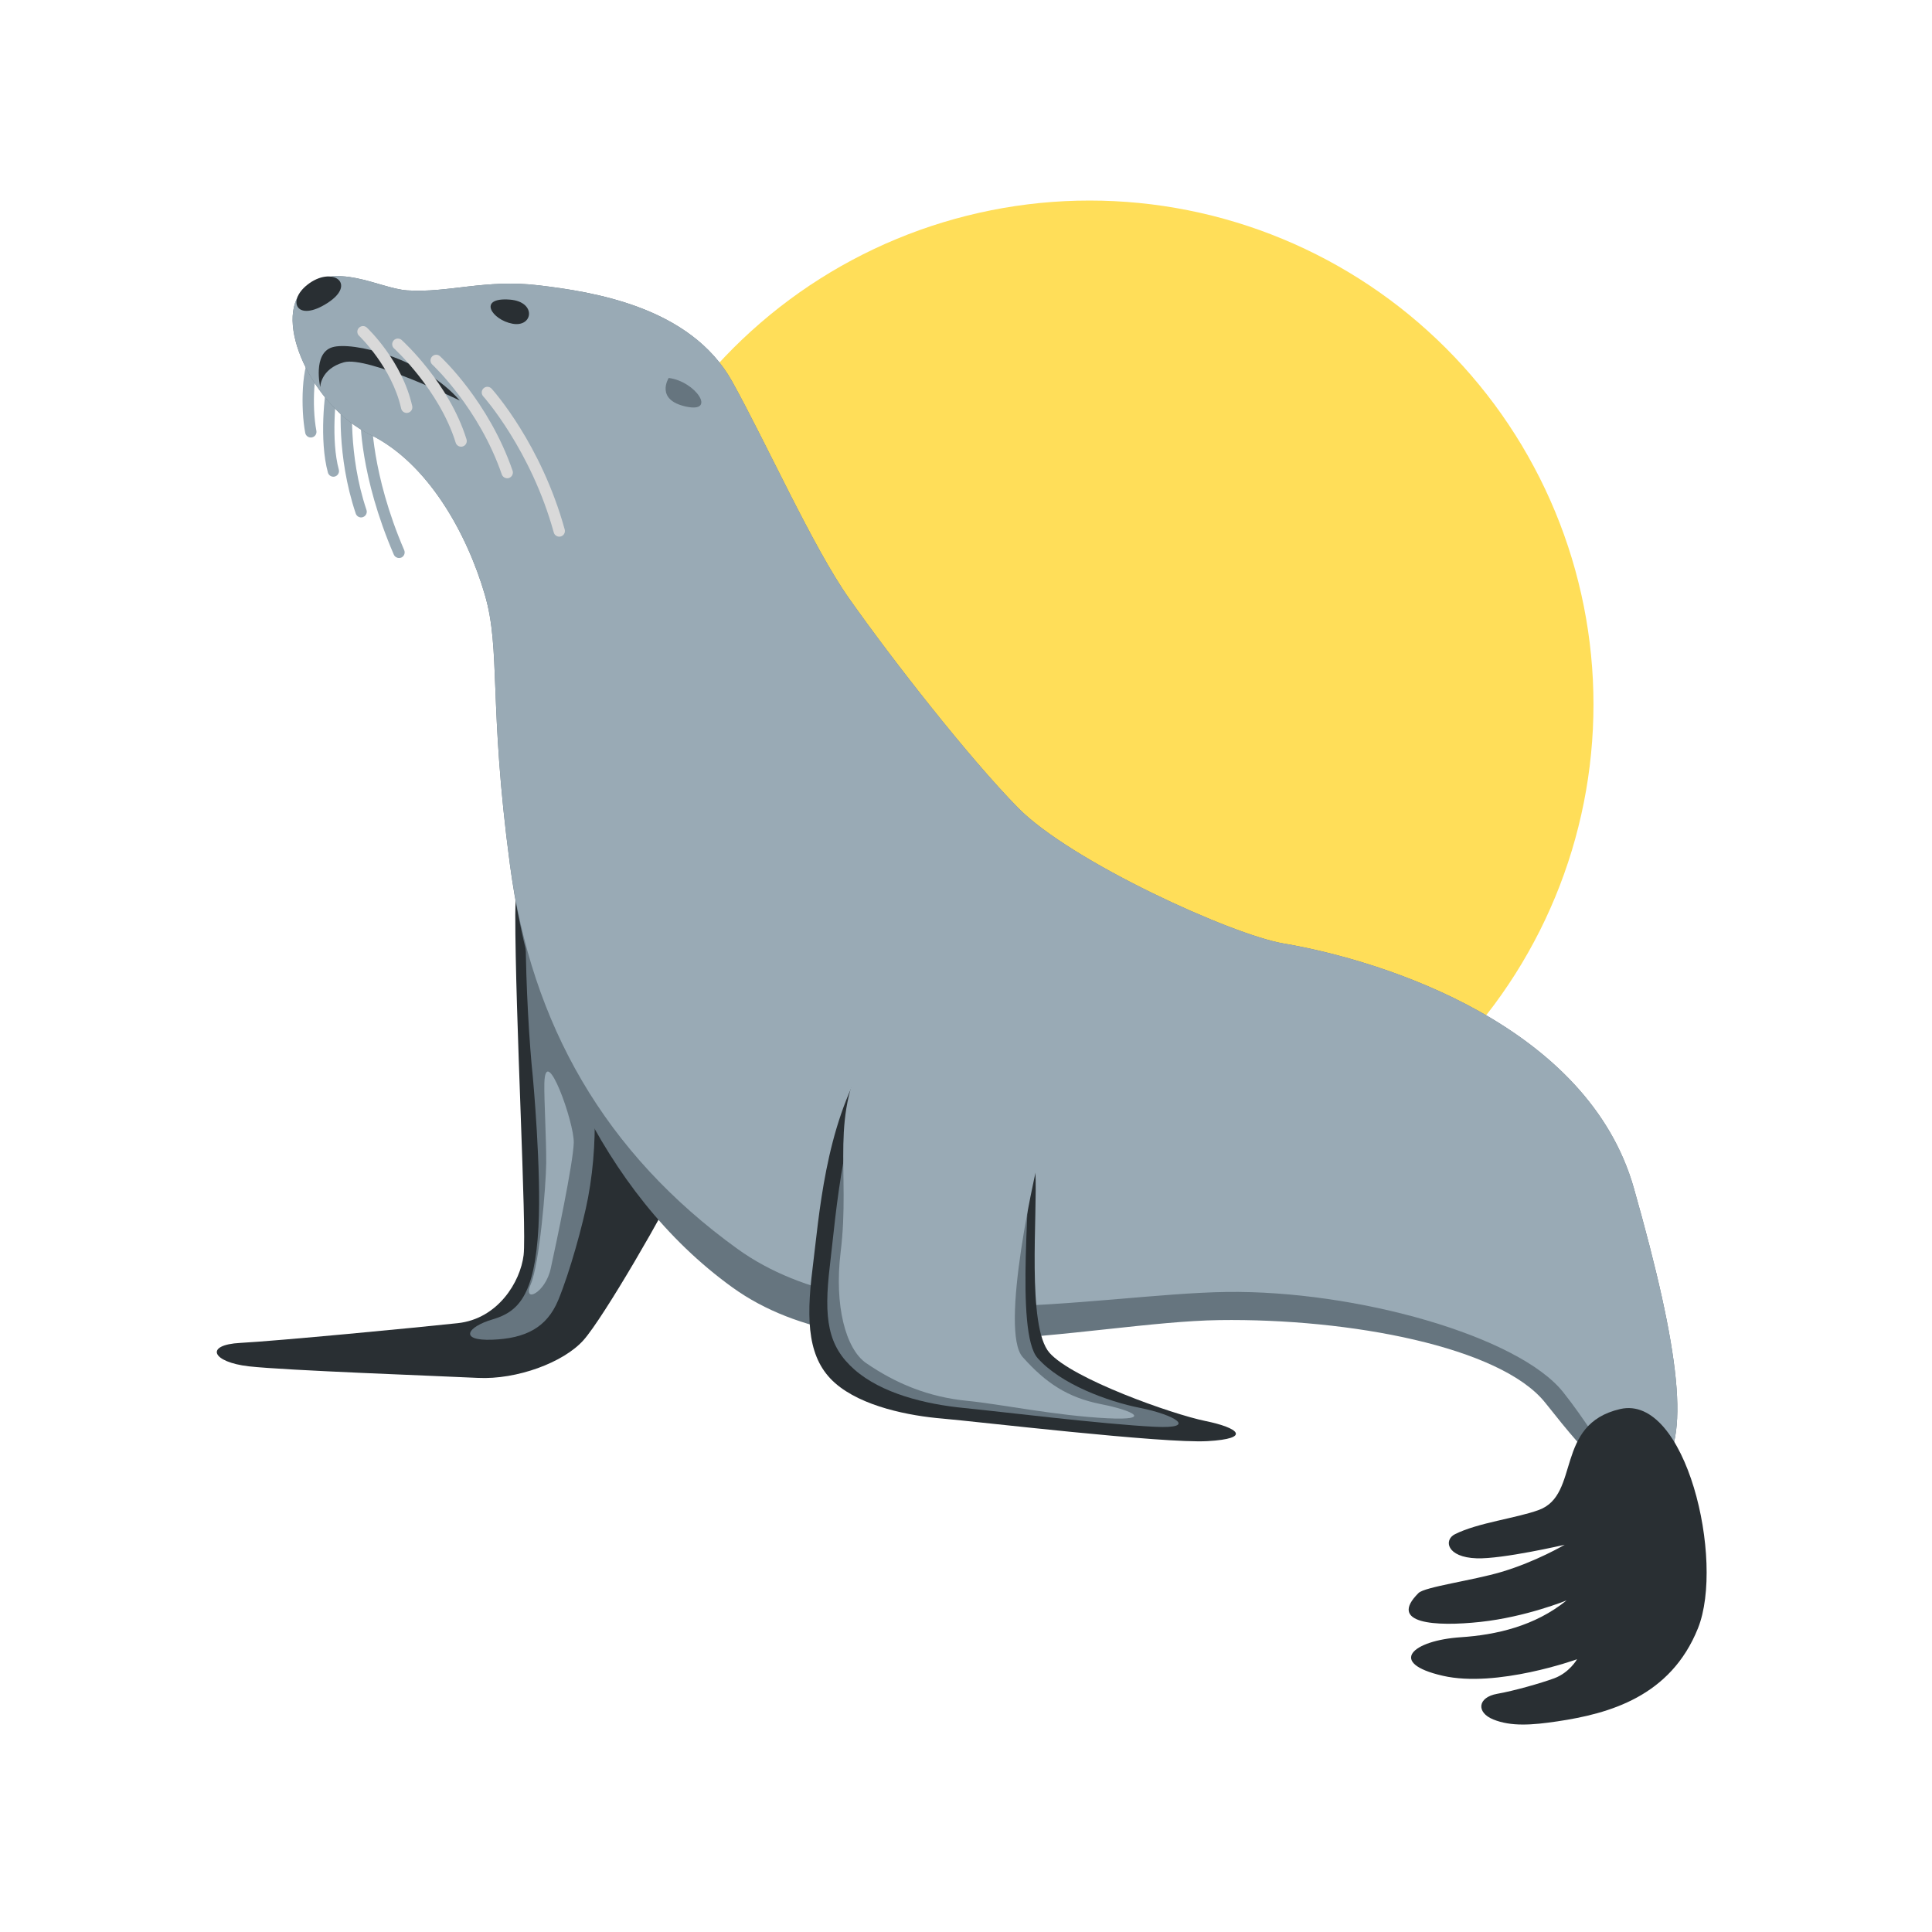 <svg xmlns="http://www.w3.org/2000/svg" xmlns:xlink="http://www.w3.org/1999/xlink" width="500" viewBox="0 0 375 375" height="500" preserveAspectRatio="xMidYMid meet"><defs><clipPath id="02ddd40618"><path d="M 113.688 38.926 L 309.438 38.926 L 309.438 234.676 L 113.688 234.676 Z M 113.688 38.926 " clip-rule="nonzero"></path></clipPath></defs><g clip-path="url(#02ddd40618)"><path fill="#ffde59" d="M 309.293 136.727 C 309.293 138.328 309.254 139.93 309.176 141.527 C 309.098 143.125 308.977 144.723 308.82 146.316 C 308.664 147.906 308.469 149.496 308.234 151.078 C 308 152.66 307.727 154.238 307.414 155.809 C 307.102 157.379 306.75 158.941 306.359 160.492 C 305.973 162.047 305.547 163.586 305.082 165.117 C 304.617 166.652 304.113 168.168 303.574 169.676 C 303.035 171.184 302.461 172.676 301.848 174.156 C 301.234 175.633 300.586 177.098 299.902 178.543 C 299.219 179.992 298.5 181.422 297.742 182.832 C 296.988 184.242 296.199 185.637 295.379 187.008 C 294.555 188.383 293.699 189.734 292.809 191.066 C 291.922 192.395 291 193.703 290.047 194.988 C 289.09 196.273 288.105 197.535 287.094 198.773 C 286.078 200.012 285.031 201.223 283.957 202.41 C 282.883 203.594 281.777 204.754 280.645 205.887 C 279.516 207.016 278.355 208.121 277.168 209.195 C 275.984 210.27 274.773 211.316 273.535 212.332 C 272.297 213.348 271.035 214.332 269.75 215.285 C 268.465 216.238 267.156 217.16 265.824 218.047 C 264.496 218.938 263.145 219.793 261.77 220.617 C 260.398 221.441 259.004 222.227 257.594 222.984 C 256.18 223.738 254.754 224.457 253.305 225.141 C 251.859 225.824 250.395 226.473 248.918 227.086 C 247.438 227.699 245.945 228.273 244.438 228.812 C 242.93 229.352 241.41 229.855 239.879 230.32 C 238.348 230.785 236.805 231.211 235.254 231.602 C 233.699 231.988 232.141 232.34 230.57 232.652 C 229 232.965 227.422 233.238 225.84 233.473 C 224.258 233.707 222.668 233.902 221.074 234.059 C 219.484 234.219 217.887 234.336 216.289 234.414 C 214.688 234.492 213.09 234.531 211.488 234.531 C 209.887 234.531 208.289 234.492 206.691 234.414 C 205.09 234.336 203.496 234.219 201.902 234.059 C 200.309 233.902 198.723 233.707 197.137 233.473 C 195.555 233.238 193.977 232.965 192.41 232.652 C 190.84 232.34 189.277 231.988 187.727 231.602 C 186.172 231.211 184.629 230.785 183.098 230.32 C 181.566 229.855 180.047 229.352 178.539 228.812 C 177.031 228.273 175.539 227.699 174.062 227.086 C 172.582 226.473 171.121 225.824 169.672 225.141 C 168.227 224.457 166.797 223.738 165.387 222.984 C 163.973 222.227 162.582 221.441 161.207 220.617 C 159.836 219.793 158.484 218.938 157.152 218.047 C 155.82 217.16 154.512 216.238 153.227 215.285 C 151.941 214.332 150.68 213.348 149.441 212.332 C 148.207 211.316 146.996 210.27 145.809 209.195 C 144.621 208.121 143.465 207.016 142.332 205.887 C 141.199 204.754 140.098 203.594 139.023 202.41 C 137.945 201.223 136.902 200.012 135.887 198.773 C 134.871 197.535 133.887 196.273 132.934 194.988 C 131.98 193.703 131.059 192.395 130.168 191.066 C 129.281 189.734 128.422 188.383 127.602 187.008 C 126.777 185.637 125.988 184.242 125.234 182.832 C 124.48 181.422 123.762 179.992 123.074 178.543 C 122.391 177.098 121.742 175.633 121.129 174.156 C 120.52 172.676 119.941 171.184 119.402 169.676 C 118.863 168.168 118.363 166.652 117.898 165.117 C 117.434 163.586 117.004 162.047 116.617 160.492 C 116.227 158.941 115.879 157.379 115.566 155.809 C 115.254 154.238 114.98 152.66 114.746 151.078 C 114.508 149.496 114.312 147.906 114.156 146.316 C 114 144.723 113.883 143.125 113.805 141.527 C 113.727 139.93 113.688 138.328 113.688 136.727 C 113.688 135.129 113.727 133.527 113.805 131.93 C 113.883 130.332 114 128.734 114.156 127.141 C 114.312 125.547 114.508 123.961 114.746 122.379 C 114.98 120.793 115.254 119.219 115.566 117.648 C 115.879 116.078 116.227 114.516 116.617 112.965 C 117.004 111.41 117.434 109.867 117.898 108.336 C 118.363 106.805 118.863 105.285 119.402 103.777 C 119.941 102.273 120.52 100.777 121.129 99.301 C 121.742 97.82 122.391 96.359 123.074 94.91 C 123.762 93.465 124.48 92.035 125.234 90.625 C 125.988 89.211 126.777 87.82 127.602 86.445 C 128.422 85.074 129.281 83.723 130.168 82.391 C 131.059 81.062 131.98 79.754 132.934 78.465 C 133.887 77.18 134.871 75.918 135.887 74.684 C 136.902 73.445 137.945 72.234 139.023 71.047 C 140.098 69.863 141.199 68.703 142.332 67.57 C 143.465 66.438 144.621 65.336 145.809 64.262 C 146.996 63.188 148.207 62.141 149.441 61.125 C 150.68 60.109 151.941 59.125 153.227 58.172 C 154.512 57.219 155.82 56.297 157.152 55.406 C 158.484 54.52 159.836 53.664 161.207 52.84 C 162.582 52.016 163.973 51.227 165.387 50.473 C 166.797 49.719 168.227 49 169.672 48.316 C 171.121 47.629 172.582 46.98 174.062 46.371 C 175.539 45.758 177.031 45.18 178.539 44.641 C 180.047 44.102 181.566 43.602 183.098 43.137 C 184.629 42.672 186.172 42.246 187.727 41.855 C 189.277 41.469 190.84 41.117 192.41 40.805 C 193.977 40.492 195.555 40.219 197.137 39.984 C 198.723 39.75 200.309 39.551 201.902 39.395 C 203.496 39.238 205.09 39.121 206.691 39.043 C 208.289 38.965 209.887 38.926 211.488 38.926 C 213.09 38.926 214.688 38.965 216.289 39.043 C 217.887 39.121 219.484 39.238 221.074 39.395 C 222.668 39.551 224.258 39.75 225.84 39.984 C 227.422 40.219 229 40.492 230.57 40.805 C 232.141 41.117 233.699 41.469 235.254 41.855 C 236.805 42.246 238.348 42.672 239.879 43.137 C 241.41 43.602 242.93 44.102 244.438 44.641 C 245.945 45.18 247.438 45.758 248.918 46.371 C 250.395 46.98 251.859 47.629 253.305 48.316 C 254.754 49 256.18 49.719 257.594 50.473 C 259.004 51.227 260.398 52.016 261.77 52.84 C 263.145 53.664 264.496 54.52 265.824 55.406 C 267.156 56.297 268.465 57.219 269.75 58.172 C 271.035 59.125 272.297 60.109 273.535 61.125 C 274.773 62.141 275.984 63.188 277.168 64.262 C 278.355 65.336 279.516 66.438 280.645 67.57 C 281.777 68.703 282.883 69.863 283.957 71.047 C 285.031 72.234 286.078 73.445 287.094 74.684 C 288.105 75.918 289.09 77.18 290.047 78.465 C 291 79.754 291.922 81.062 292.809 82.391 C 293.699 83.723 294.555 85.074 295.379 86.445 C 296.199 87.82 296.988 89.211 297.742 90.625 C 298.5 92.035 299.219 93.465 299.902 94.91 C 300.586 96.359 301.234 97.82 301.848 99.301 C 302.461 100.777 303.035 102.273 303.574 103.777 C 304.113 105.285 304.617 106.805 305.082 108.336 C 305.547 109.867 305.973 111.41 306.359 112.965 C 306.75 114.516 307.102 116.078 307.414 117.648 C 307.727 119.219 308 120.793 308.234 122.379 C 308.469 123.961 308.664 125.547 308.82 127.141 C 308.977 128.734 309.098 130.332 309.176 131.93 C 309.254 133.527 309.293 135.129 309.293 136.727 Z M 309.293 136.727 " fill-opacity="1" fill-rule="nonzero"></path></g><path fill="#99aab5" d="M 60.328 84.918 C 59.805 84.918 59.348 84.555 59.246 84.031 C 58.359 79.336 58.469 70.617 60.668 68.172 C 61.066 67.723 61.758 67.68 62.223 68.086 C 62.672 68.492 62.715 69.188 62.309 69.641 C 60.965 71.133 60.48 78.711 61.41 83.617 C 61.523 84.219 61.133 84.793 60.531 84.902 C 60.465 84.918 60.398 84.918 60.328 84.918 Z M 64.703 92.531 C 64.219 92.531 63.781 92.211 63.645 91.719 C 61.93 85.461 63.012 76.004 63.578 73.98 C 63.738 73.406 64.363 73.078 64.93 73.219 C 65.516 73.383 65.852 73.992 65.691 74.574 C 65.109 76.656 64.238 85.562 65.762 91.145 C 65.922 91.727 65.574 92.336 64.988 92.496 C 64.898 92.523 64.797 92.531 64.703 92.531 Z M 64.703 92.531 " fill-opacity="1" fill-rule="nonzero"></path><path fill="#99aab5" d="M 70.09 100.434 C 69.633 100.434 69.203 100.137 69.051 99.68 C 65.242 88.363 66.207 77.871 66.25 77.434 C 66.309 76.84 66.809 76.41 67.453 76.453 C 68.051 76.512 68.5 77.043 68.441 77.652 C 68.434 77.754 67.484 88.125 71.133 98.977 C 71.324 99.551 71.012 100.18 70.438 100.371 C 70.328 100.414 70.211 100.434 70.09 100.434 Z M 77.449 108.309 C 77.027 108.309 76.621 108.062 76.434 107.641 C 69.844 92.344 69.945 81.332 69.957 80.875 C 69.965 80.273 70.453 79.793 71.055 79.793 L 71.07 79.793 C 71.68 79.801 72.164 80.301 72.156 80.91 C 72.156 81.02 72.062 91.949 78.457 106.785 C 78.691 107.344 78.438 107.984 77.883 108.23 C 77.738 108.281 77.594 108.309 77.449 108.309 Z M 77.449 108.309 " fill-opacity="1" fill-rule="nonzero"></path><path fill="#292f33" d="M 100.016 177.531 C 100 196.758 102.25 238.418 101.633 243.613 C 101.008 248.805 96.66 255.977 88.859 256.824 C 81.062 257.672 53.707 260.285 46.652 260.656 C 39.598 261.027 41.145 264.402 48.328 265.207 C 55.508 266.012 85.238 267.074 92.77 267.449 C 100.297 267.82 109.406 264.469 113.273 260.105 C 117.137 255.742 129.105 235.129 133.293 226.398 C 137.48 217.668 130.164 190.059 120.098 180.898 C 110.031 171.738 100.035 159.391 100.016 177.531 Z M 100.016 177.531 " fill-opacity="1" fill-rule="nonzero"></path><path fill="#66757f" d="M 103.418 208.973 C 102.125 197.012 100.551 161.453 104.863 171.223 C 109.18 180.992 118.957 206.773 114.145 232.445 C 113.172 237.633 110.574 246.988 108.359 252.34 C 106.141 257.695 102.004 259.801 95.516 260.039 C 89.031 260.273 90.652 257.551 95.617 256.09 C 100.586 254.625 103.797 251.52 104.516 238.141 C 105.109 227.184 103.418 208.973 103.418 208.973 Z M 103.418 208.973 " fill-opacity="1" fill-rule="nonzero"></path><path fill="#99aab5" d="M 105.66 210.309 C 105.59 213.371 106.059 221.305 106.016 225.781 C 105.973 230.254 104.711 245.379 103.027 249.238 C 101.344 253.102 105.855 251.039 106.902 246.191 C 107.961 241.344 111.266 225.738 111.367 221.789 C 111.469 217.828 105.836 202.141 105.66 210.309 Z M 105.66 210.309 " fill-opacity="1" fill-rule="nonzero"></path><path fill="#66757f" d="M 58.926 56.168 C 64.914 50.465 73.523 56 79.059 56.363 C 87 56.887 94.199 54.137 104.586 55.383 C 114.973 56.625 134.012 59.5 142.09 74.008 C 148.746 85.977 157.758 106.168 164.777 116.121 C 173.395 128.344 188.062 147.055 197.555 156.75 C 207.754 167.172 239.07 181.422 249.102 183.125 C 268.988 186.5 308.219 199.219 317.125 230.594 C 326.031 261.969 328.359 279.855 321.887 285.684 C 315.418 291.512 308.598 283.172 299.938 272.277 C 291.266 261.383 261.891 255.875 236.684 256.23 C 211.477 256.586 167.781 268.387 142.141 249.871 C 116.477 231.348 103.113 198.875 98.969 167.77 C 94.824 136.668 97.234 126.156 94.113 115.453 C 90.645 103.57 83.066 89.832 71.824 84.344 C 60.582 78.855 52.844 61.953 58.926 56.168 Z M 58.926 56.168 " fill-opacity="1" fill-rule="nonzero"></path><path fill="#99aab5" d="M 58.926 56.168 C 64.914 50.465 73.523 56 79.059 56.363 C 87 56.887 94.199 54.137 104.586 55.383 C 114.973 56.625 134.012 59.5 142.09 74.008 C 148.746 85.977 157.758 106.168 164.777 116.121 C 173.395 128.344 188.062 147.055 197.555 156.75 C 207.754 167.172 239.07 181.422 249.102 183.125 C 268.988 186.5 308.219 199.219 317.125 230.594 C 326.031 261.969 328.359 279.855 321.887 285.684 C 315.418 291.512 312.094 281.125 303.422 270.23 C 294.754 259.336 263.234 250.414 238.039 250.77 C 212.84 251.121 168.777 260.91 143.133 242.402 C 117.469 223.879 103.121 198.891 98.977 167.789 C 94.832 136.688 97.242 126.172 94.121 115.473 C 90.652 103.586 83.074 89.852 71.832 84.359 C 60.59 78.871 52.844 61.953 58.926 56.168 Z M 58.926 56.168 " fill-opacity="1" fill-rule="nonzero"></path><path fill="#292f33" d="M 168.008 205.836 C 160.117 218.953 159.008 235.922 157.707 246.301 C 156.402 256.68 156.875 263.863 162.078 268.445 C 167.281 273.031 176.578 274.824 182.938 275.348 C 189.297 275.883 225.766 280.211 234.383 279.723 C 243.004 279.23 240.422 277.133 233.984 275.82 C 227.547 274.512 208.16 267.645 203.703 262.574 C 199.246 257.508 201.418 235.637 200.965 227.406 C 200.508 219.176 195.074 197.641 190.574 192.191 C 186.074 186.754 174.074 195.762 168.008 205.836 Z M 168.008 205.836 " fill-opacity="1" fill-rule="nonzero"></path><path fill="#66757f" d="M 171.41 202.445 C 163.594 215.605 162.332 235.238 161.082 245.625 C 159.836 256.012 160.676 261.316 165.895 265.875 C 171.113 270.434 179.496 272.559 187.199 273.301 C 193.555 273.918 214.09 276.449 224.141 276.938 C 232.766 277.363 227.828 274.57 221.383 273.293 C 214.938 272.016 205.895 268.656 201.41 263.617 C 196.93 258.582 200.277 229.961 199.777 221.73 C 199.281 213.5 195.777 194.426 191.254 189.004 C 186.727 183.582 177.414 192.336 171.41 202.445 Z M 171.41 202.445 " fill-opacity="1" fill-rule="nonzero"></path><path fill="#99aab5" d="M 168.609 203.273 C 160.793 216.434 165.133 227.051 163.168 243.027 C 161.902 253.414 164.152 261.848 168.125 264.582 C 173.844 268.504 180.145 271.172 187.844 271.914 C 194.195 272.531 204.98 274.797 215.02 275.289 C 223.648 275.711 220.121 273.816 213.676 272.539 C 207.23 271.262 202.984 268.438 198.492 263.395 C 194 258.355 200.719 227.465 202.961 219.539 C 207.715 202.723 197.234 190.848 192.707 185.418 C 188.184 179.984 174.613 193.164 168.609 203.273 Z M 168.609 203.273 " fill-opacity="1" fill-rule="nonzero"></path><path fill="#292f33" d="M 59.617 55.305 C 64.414 51.473 69.449 55.035 63.543 58.824 C 57.641 62.613 55.625 58.504 59.617 55.305 Z M 62.156 75.148 C 62.156 75.148 60.66 68.609 64.473 67.41 C 68.289 66.207 82.043 69.457 89.25 77.746 C 89.25 77.746 71.352 69.035 66.758 70.32 C 62.164 71.605 62.156 75.148 62.156 75.148 Z M 62.156 75.148 " fill-opacity="1" fill-rule="nonzero"></path><path fill="#66757f" d="M 129.793 73.363 C 134.984 73.992 139.207 80.234 133.148 78.914 C 127.094 77.602 129.793 73.363 129.793 73.363 Z M 129.793 73.363 " fill-opacity="1" fill-rule="nonzero"></path><path fill="#292f33" d="M 98.969 58.156 C 104.18 58.562 103.492 63.586 99.469 62.832 C 95.449 62.09 92.598 57.664 98.969 58.156 Z M 314.469 273.496 C 327.242 270.543 334.82 302.914 329.578 316.035 C 324.246 329.355 312.262 332.621 302.324 334.109 C 297.359 334.855 293.289 335.145 289.848 333.746 C 286.488 332.387 286.785 329.441 290.609 328.766 C 293.855 328.199 299.117 326.699 301.68 325.754 C 304.641 324.652 306.105 322.059 306.105 322.059 C 306.105 322.059 290.539 327.684 280.027 325.262 C 269.215 322.785 274.156 318.402 283.555 317.785 C 290.336 317.336 297.914 315.645 304.074 310.637 C 304.074 310.637 296.207 313.852 287.367 314.809 C 278.527 315.766 269.352 315.148 275.332 309.207 C 276.551 308 285.777 306.789 291.453 305.105 C 298.195 303.094 303.703 299.836 303.703 299.836 C 303.703 299.836 291.605 302.637 286.633 302.469 C 280.738 302.273 280.219 298.891 282.387 297.797 C 286.879 295.539 294.312 294.695 298.703 293.078 C 306.797 290.102 301.645 276.457 314.469 273.496 Z M 314.469 273.496 " fill-opacity="1" fill-rule="nonzero"></path><path fill="#d9d9d9" d="M 78.938 80.148 C 78.43 80.148 77.984 79.801 77.863 79.285 C 76.062 71.258 69.762 65.242 69.703 65.184 C 69.262 64.77 69.234 64.078 69.66 63.637 C 70.082 63.195 70.766 63.172 71.207 63.586 C 71.484 63.848 78.059 70.109 80.012 78.812 C 80.148 79.402 79.777 79.996 79.176 80.121 C 79.098 80.141 79.023 80.148 78.938 80.148 Z M 89.504 86.703 C 89.031 86.703 88.598 86.398 88.453 85.934 C 85.266 75.664 76.578 67.715 76.484 67.629 C 76.035 67.223 76.004 66.531 76.41 66.074 C 76.824 65.625 77.516 65.598 77.965 65.996 C 78.336 66.344 87.188 74.43 90.551 85.273 C 90.73 85.848 90.41 86.477 89.832 86.652 C 89.723 86.688 89.613 86.703 89.504 86.703 Z M 98.445 92.828 C 97.988 92.828 97.562 92.539 97.402 92.094 C 92.973 79.227 84.004 70.852 83.91 70.766 C 83.465 70.352 83.445 69.66 83.852 69.211 C 84.277 68.762 84.961 68.738 85.41 69.145 C 85.789 69.5 94.867 77.957 99.492 91.363 C 99.688 91.941 99.383 92.566 98.809 92.77 C 98.688 92.812 98.57 92.828 98.445 92.828 Z M 108.543 104.164 C 108.062 104.164 107.621 103.84 107.488 103.359 C 103.078 87.355 93.887 77.02 93.785 76.918 C 93.379 76.469 93.41 75.773 93.867 75.359 C 94.316 74.953 95 74.988 95.426 75.445 C 95.805 75.867 105.051 86.238 109.609 102.773 C 109.77 103.359 109.434 103.969 108.84 104.129 C 108.738 104.152 108.645 104.164 108.543 104.164 Z M 108.543 104.164 " fill-opacity="1" fill-rule="nonzero"></path></svg>
